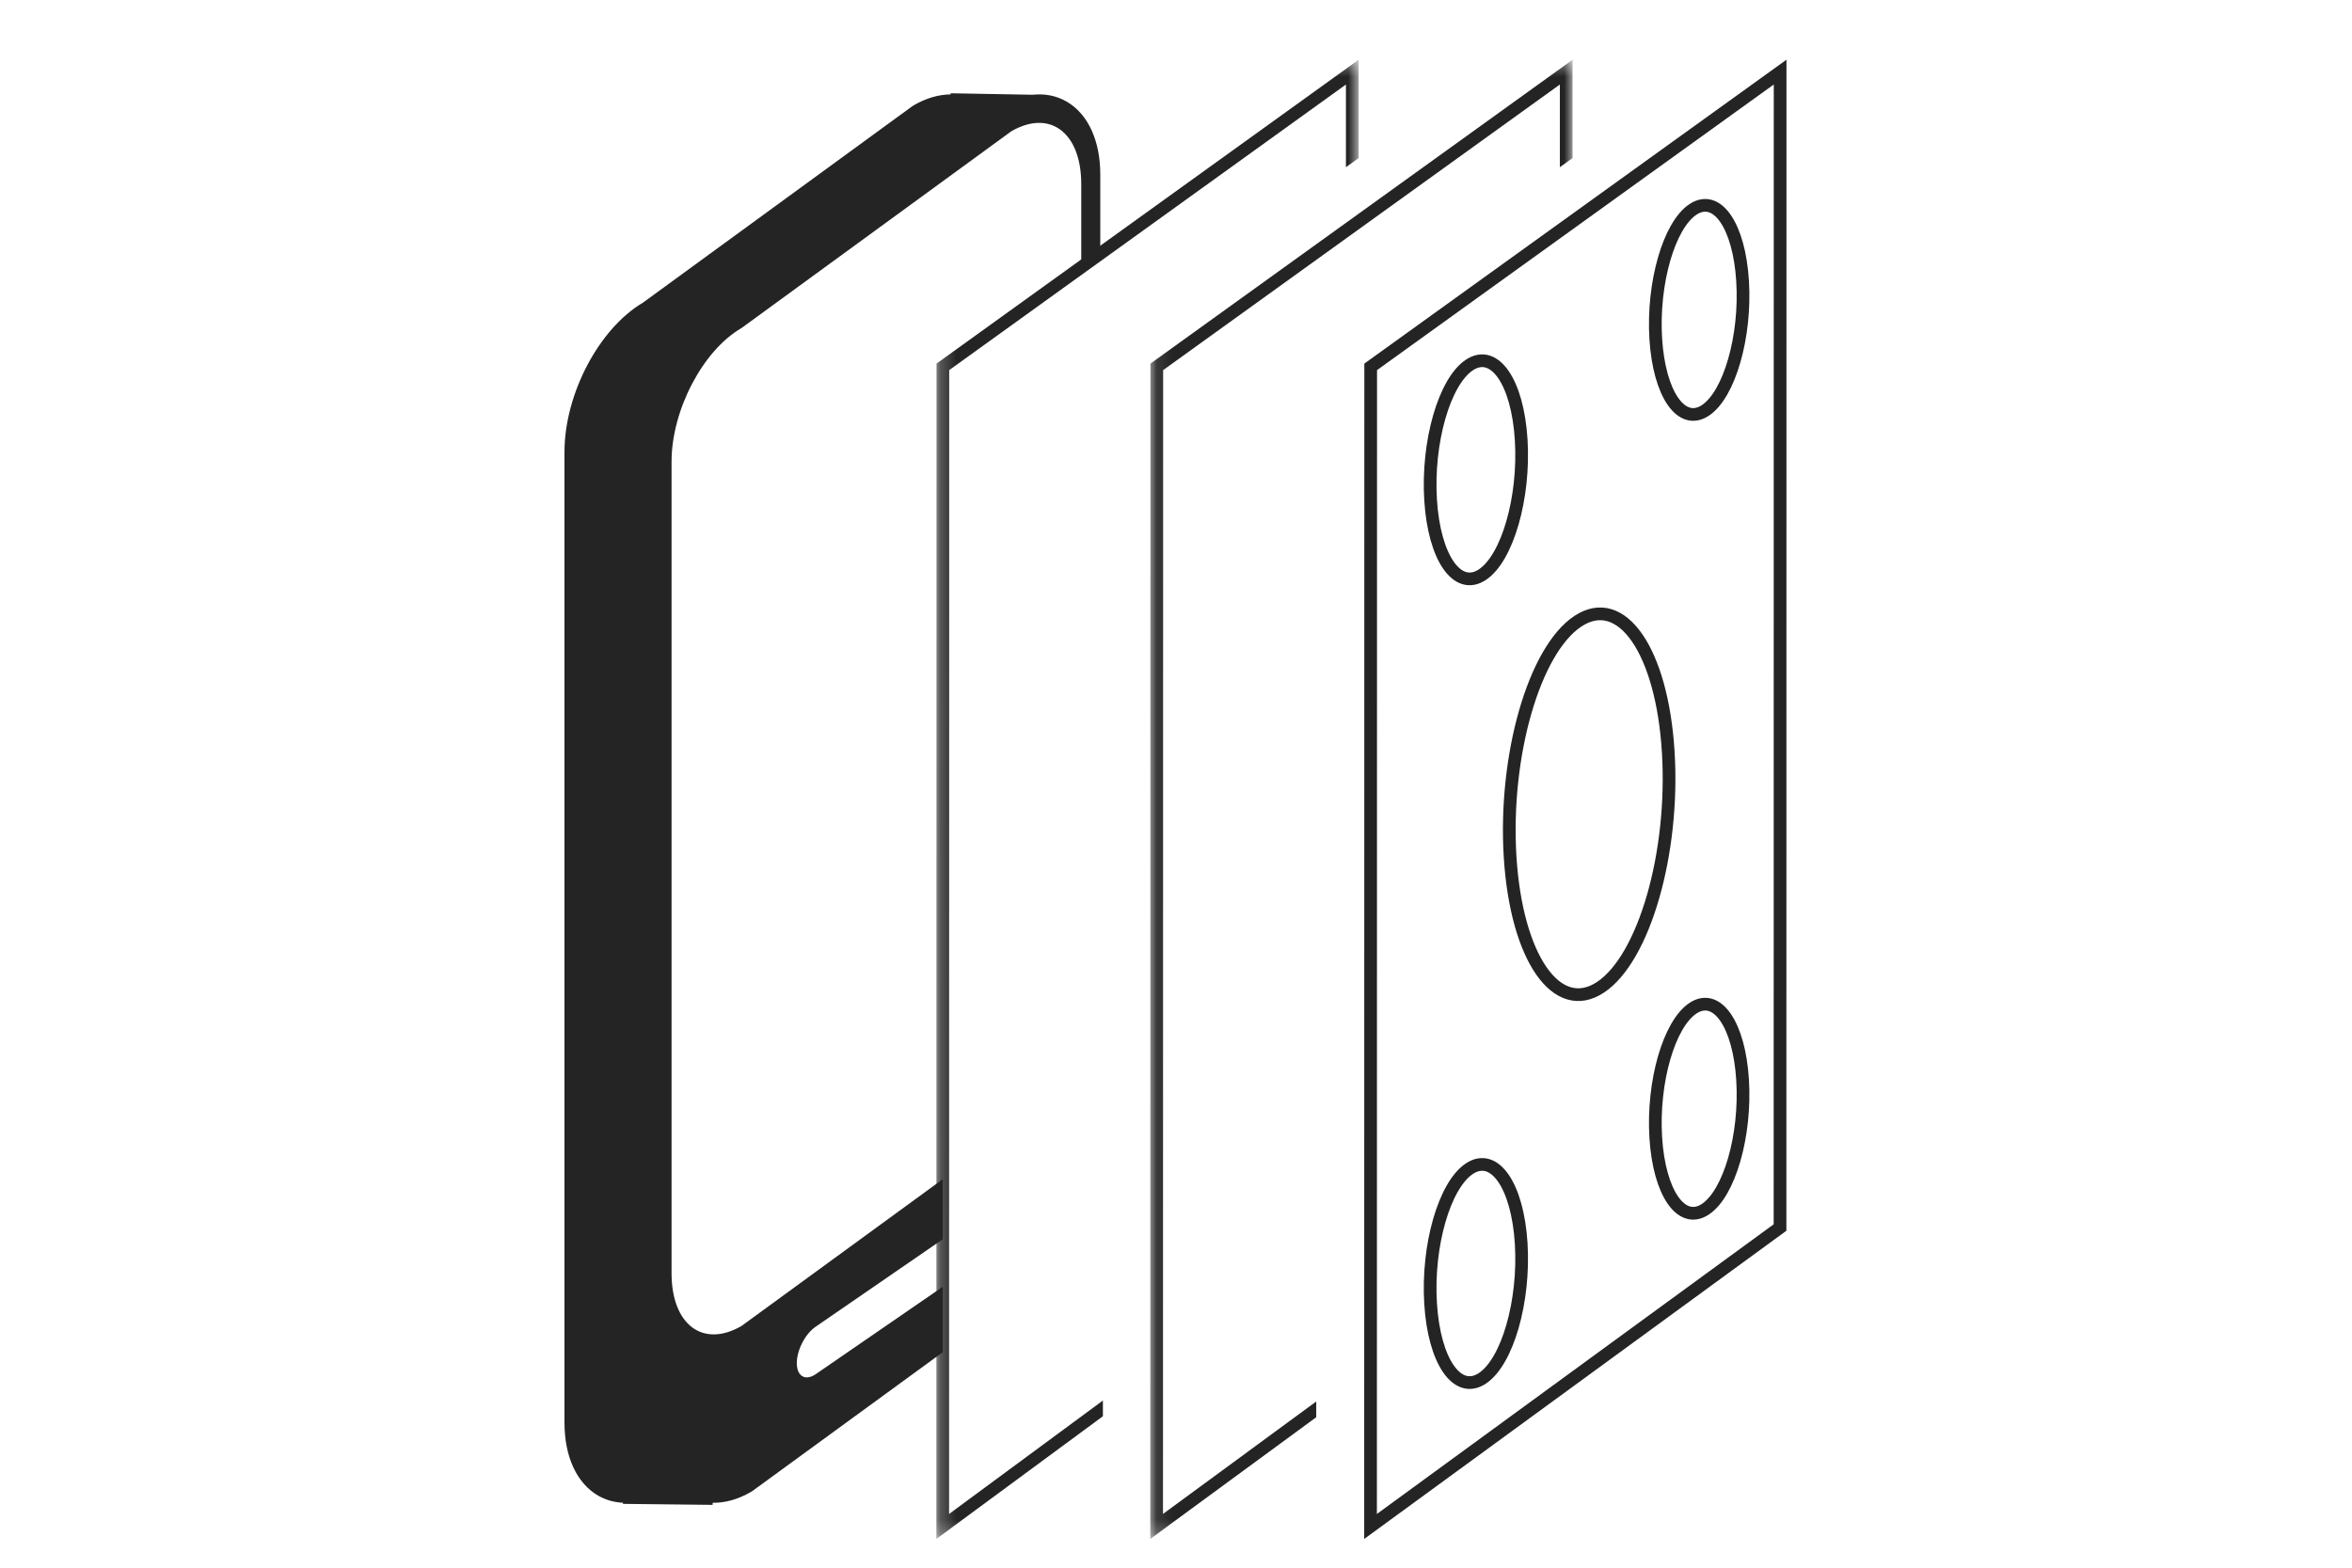 <svg xmlns="http://www.w3.org/2000/svg" xmlns:xlink="http://www.w3.org/1999/xlink" width="150" height="100" viewBox="0 0 150 100">
  <defs>
    <polygon id="dj-money-a" points=".227 .413 27.158 .413 27.158 94.77 .227 94.77"/>
    <polygon id="dj-money-c" points=".1 .413 27.031 .413 27.031 94.77 .1 94.77"/>
  </defs>
  <g fill="none" fill-rule="evenodd">
    <rect width="150" height="100"/>
    <g transform="translate(36 3)">
      <path fill="#242424" d="M24.124,79.081 L16.032,84.65 C15.372,85.105 14.825,84.799 14.817,83.972 C14.809,83.143 15.343,82.094 16.004,81.639 L24.124,76.051 L24.125,72.219 L11.286,81.584 C8.825,83.006 6.829,81.497 6.829,78.216 L6.829,26.445 C6.829,23.162 8.825,19.351 11.286,17.929 L28.5,5.372 C30.962,3.952 32.957,5.46 32.957,8.742 L32.957,14.048 L34.171,13.173 L34.171,8.742 L34.171,8.135 C34.171,5.964 33.388,4.267 32.023,3.479 C31.367,3.1 30.63,2.962 29.86,3.044 L24.626,2.95 L24.624,3.023 C23.87,3.028 23.074,3.255 22.278,3.714 L22.169,3.785 L5.005,16.305 C2.194,17.968 0,22.138 0,25.837 L0,87.747 C0,89.918 0.783,91.615 2.147,92.403 C2.636,92.685 3.17,92.831 3.728,92.857 L3.727,92.929 L9.449,92.993 L9.45,92.859 C10.234,92.873 11.063,92.647 11.893,92.168 L12.002,92.097 L24.124,83.255 L24.124,79.081 Z"/>
      <g transform="translate(23.49 .397)">
        <mask id="dj-money-b" fill="#fff">
          <use xlink:href="#dj-money-a"/>
        </mask>
        <polygon fill="#242424" points="10.848 85.941 1.037 93.176 1.046 20.212 26.348 1.994 26.347 7.269 27.157 6.685 27.158 .413 .236 19.797 .227 94.77 10.848 86.944" mask="url(#dj-money-b)"/>
      </g>
      <g transform="translate(37.26 .397)">
        <mask id="dj-money-d" fill="#fff">
          <use xlink:href="#dj-money-c"/>
        </mask>
        <polygon fill="#242424" points="10.683 86.002 .91 93.175 .919 20.212 26.221 1.994 26.221 7.268 27.031 6.686 27.031 .413 .109 19.797 .1 94.77 10.683 87.005" mask="url(#dj-money-d)"/>
      </g>
      <polygon stroke="#242424" stroke-linecap="round" stroke-width=".81" points="77.528 1.6 51.416 20.401 51.407 94.37 77.522 75.302"/>
      <path stroke="#242424" stroke-linecap="round" stroke-width=".81" d="M70.393 44.959C69.995 38.511 67.413 34.782 64.629 36.628 61.843 38.474 59.909 45.197 60.307 51.644 60.706 58.092 63.288 61.822 66.073 59.976 68.858 58.129 70.793 51.406 70.393 44.959zM61.015 76.319C60.786 72.626 59.308 70.49 57.712 71.547 56.117 72.605 55.008 76.456 55.237 80.15 55.465 83.843 56.944 85.979 58.539 84.922 60.135 83.864 61.243 80.013 61.015 76.319zM75.135 65.887C74.916 62.347 73.499 60.299 71.97 61.313 70.441 62.327 69.379 66.019 69.597 69.558 69.816 73.099 71.234 75.147 72.763 74.133 74.292 73.119 75.355 69.428 75.135 65.887zM61.015 25.054C60.786 21.36 59.308 19.224 57.712 20.282 56.117 21.339 55.008 25.19 55.237 28.884 55.465 32.577 56.944 34.713 58.539 33.656 60.135 32.598 61.243 28.748 61.015 25.054zM75.135 14.931C74.916 11.391 73.499 9.343 71.97 10.357 70.441 11.37 69.379 15.062 69.597 18.603 69.816 22.142 71.234 24.191 72.763 23.178 74.292 22.164 75.355 18.472 75.135 14.931z"/>
    </g>
  </g>
</svg>
